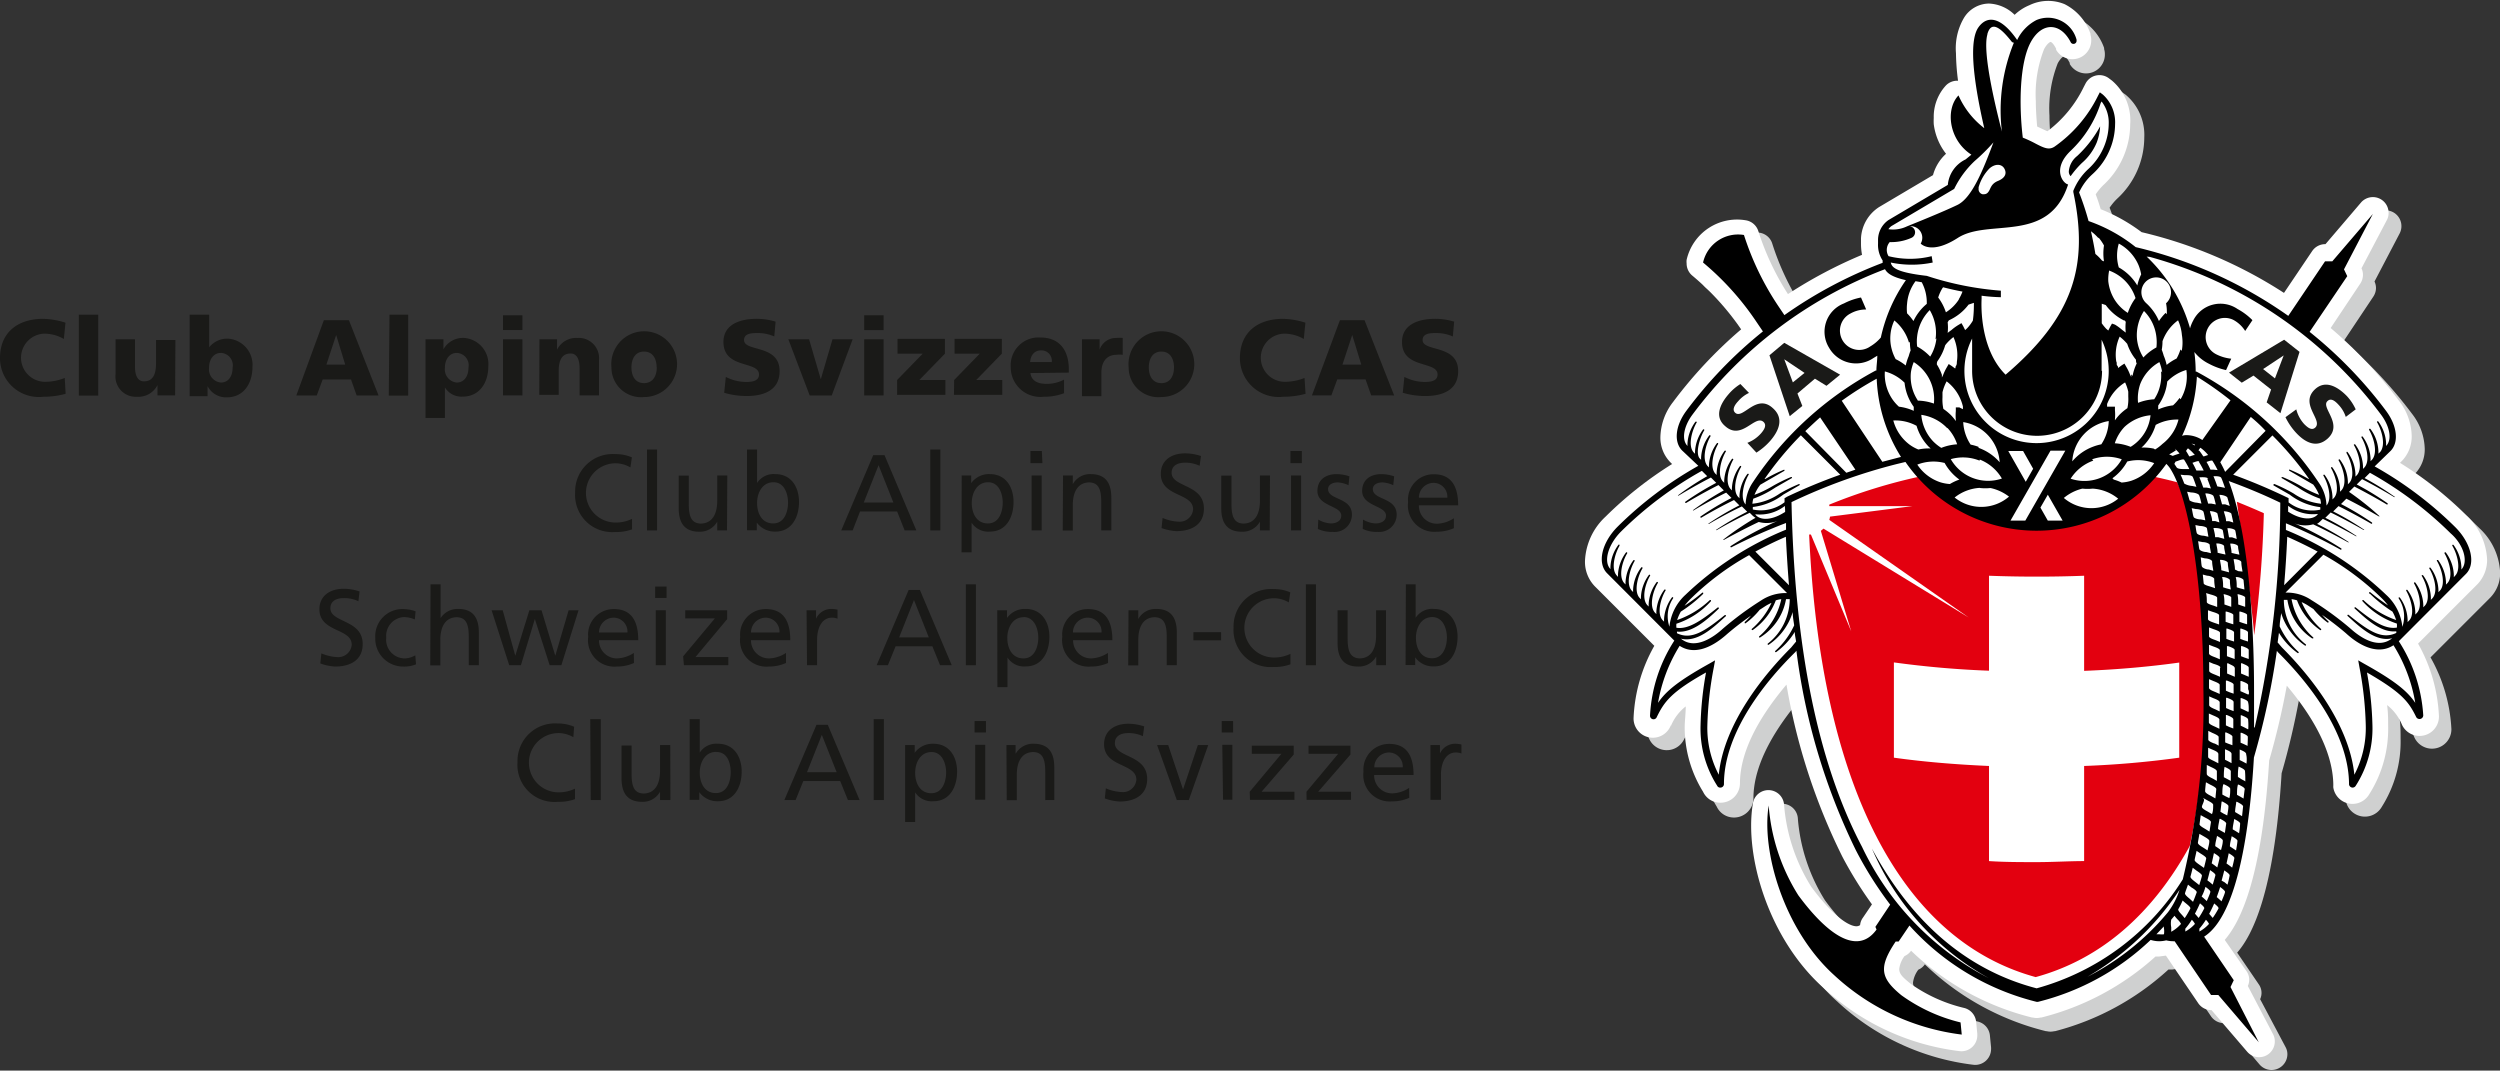 <svg id="Ebene_1" data-name="Ebene 1" xmlns="http://www.w3.org/2000/svg" viewBox="0 0 168.74 72.26"><rect x="0" y="0" width="168.74" height="72.26" fill="#333333" stroke="none"/><defs><style>.cls-1{fill:#1a1a18;}.cls-2{fill:#cfd0d0;}.cls-3{fill:#fff;}.cls-4{fill:#e3000f;}</style></defs><title>sac_logo_cmyk_i_pos</title><path class="cls-1" d="M398.88,46.14a5.66,5.66,0,0,1-1.51.2,2.62,2.62,0,0,1-2.92-2.61c0-1.77,1.24-2.65,2.91-2.65a5.3,5.3,0,0,1,1.51.26l-.11,1.1a2.65,2.65,0,0,0-1.32-.36,1.62,1.62,0,1,0,.11,3.25,3.55,3.55,0,0,0,1.27-.26Z" transform="translate(-394.45 -19.56)"/><path class="cls-1" d="M399.77,40.8h1.31v5.46h-1.31Z" transform="translate(-394.45 -19.56)"/><path class="cls-1" d="M406.27,46.25h-1.19v-.7h0a1.44,1.44,0,0,1-1.38.79,1.37,1.37,0,0,1-1.45-1.52V42.46h1.31V44.3c0,.71.25,1,.6,1,.54,0,.82-.37.82-1.19v-1.6h1.31Z" transform="translate(-394.45 -19.56)"/><path class="cls-1" d="M407.25,40.8h1.32V43h0a1.55,1.55,0,0,1,1.3-.58,1.77,1.77,0,0,1,1.62,1.91c0,1.12-.6,2.05-1.73,2.05a1.4,1.4,0,0,1-1.3-.76h0v.68h-1.21Zm2.11,2.58c-.48,0-.8.42-.8,1a.89.89,0,0,0,.8,1c.5,0,.79-.42.79-1A.84.84,0,0,0,409.36,43.38Z" transform="translate(-394.45 -19.56)"/><path class="cls-1" d="M416.31,41.17H418l2,5.08h-1.48l-.38-1.08h-1.91l-.4,1.08h-1.38Zm.83,1h0l-.66,2h1.27Z" transform="translate(-394.45 -19.56)"/><path class="cls-1" d="M420.74,40.8H422v5.46h-1.31Z" transform="translate(-394.45 -19.56)"/><path class="cls-1" d="M423.17,42.46h1.21v.68h0a1.5,1.5,0,0,1,1.41-.77,1.77,1.77,0,0,1,1.62,1.91c0,1.12-.6,2.05-1.73,2.05a1.31,1.31,0,0,1-1.2-.62h0v2.06h-1.31Zm2.11.92c-.48,0-.8.42-.8,1a.89.89,0,0,0,.8,1c.49,0,.79-.42.79-1A.84.84,0,0,0,425.28,43.38Z" transform="translate(-394.45 -19.56)"/><path class="cls-1" d="M429.71,41.84H428.4v-1h1.31Zm-1.31.62h1.31v3.79H428.4Z" transform="translate(-394.45 -19.56)"/><path class="cls-1" d="M430.86,42.46h1.19v.7h0a1.44,1.44,0,0,1,1.38-.79,1.37,1.37,0,0,1,1.45,1.51v2.37h-1.31V44.42c0-.71-.25-1-.6-1-.54,0-.81.37-.81,1.19v1.6h-1.31Z" transform="translate(-394.45 -19.56)"/><path class="cls-1" d="M435.72,44.36a2.22,2.22,0,1,1,2.2,2A2,2,0,0,1,435.72,44.36Zm3.05,0c0-.57-.25-1.07-.85-1.07s-.85.5-.85,1.07.25,1.06.85,1.06S438.78,44.92,438.78,44.36Z" transform="translate(-394.45 -19.56)"/><path class="cls-1" d="M443.44,45a3,3,0,0,0,1.4.34c.43,0,.84-.09.84-.5,0-.95-2.4-.35-2.4-2.2,0-1.22,1.19-1.56,2.21-1.56a4.32,4.32,0,0,1,1.31.19l-.09,1a2.72,2.72,0,0,0-1.13-.23c-.34,0-.91,0-.91.47,0,.82,2.4.27,2.4,2.1,0,1.32-1.11,1.68-2.23,1.68a5.33,5.33,0,0,1-1.51-.22Z" transform="translate(-394.45 -19.56)"/><path class="cls-1" d="M447.66,42.46h1.4l.79,2.7h0l.79-2.7H452l-1.41,3.79h-1.49Z" transform="translate(-394.45 -19.56)"/><path class="cls-1" d="M454.09,41.84h-1.31v-1h1.31Zm-1.31.62h1.31v3.79h-1.31Z" transform="translate(-394.45 -19.56)"/><path class="cls-1" d="M455,45.21l1.73-1.78h-1.7v-1h3.2v1l-1.73,1.78h1.76v1H455Z" transform="translate(-394.45 -19.56)"/><path class="cls-1" d="M458.85,45.21l1.73-1.78h-1.7v-1h3.19v1l-1.73,1.78h1.76v1h-3.26Z" transform="translate(-394.45 -19.56)"/><path class="cls-1" d="M464,44.74c.07.52.47.73,1.11.73a2.46,2.46,0,0,0,1.16-.29v.92a3.77,3.77,0,0,1-1.39.24,2,2,0,0,1-2.21-2,1.88,1.88,0,0,1,2-2c1.4,0,1.92,1,1.92,2.13v.24Zm1.44-.74a.7.7,0,0,0-.73-.79c-.47,0-.7.36-.73.79Z" transform="translate(-394.45 -19.56)"/><path class="cls-1" d="M470.23,43.51a1.5,1.5,0,0,0-.44,0c-.61,0-1,.44-1,1.19v1.6h-1.31V42.46h1.19v.7h0a1.17,1.17,0,0,1,1.12-.79,2.89,2.89,0,0,1,.44,0Z" transform="translate(-394.45 -19.56)"/><path class="cls-1" d="M470.63,44.36a2.22,2.22,0,1,1,2.2,2A2,2,0,0,1,470.63,44.36Zm3.06,0c0-.57-.25-1.07-.85-1.07s-.85.5-.85,1.07.25,1.06.85,1.06S473.69,44.92,473.69,44.36Z" transform="translate(-394.45 -19.56)"/><path class="cls-1" d="M482.57,46.14a5.63,5.63,0,0,1-1.51.2,2.62,2.62,0,0,1-2.92-2.61c0-1.77,1.24-2.65,2.91-2.65a5.31,5.31,0,0,1,1.51.26l-.11,1.1a2.66,2.66,0,0,0-1.33-.36,1.62,1.62,0,1,0,.11,3.25,3.56,3.56,0,0,0,1.27-.26Z" transform="translate(-394.45 -19.56)"/><path class="cls-1" d="M484.89,41.17h1.66l2,5.08H487l-.38-1.08h-1.91l-.4,1.08H483Zm.83,1h0l-.66,2h1.27Z" transform="translate(-394.45 -19.56)"/><path class="cls-1" d="M489.24,45a3,3,0,0,0,1.4.34c.43,0,.84-.09.84-.5,0-.95-2.4-.35-2.4-2.2,0-1.22,1.19-1.56,2.21-1.56a4.35,4.35,0,0,1,1.31.19l-.09,1a2.73,2.73,0,0,0-1.13-.23c-.34,0-.91,0-.91.47,0,.82,2.4.27,2.4,2.1,0,1.32-1.11,1.68-2.23,1.68a5.32,5.32,0,0,1-1.51-.22Z" transform="translate(-394.45 -19.56)"/><path class="cls-1" d="M437,51.11a2,2,0,0,0-1-.28,2,2,0,0,0,0,4,2.5,2.5,0,0,0,1.11-.25l0,.71a3.17,3.17,0,0,1-1.16.18,2.5,2.5,0,0,1-2.68-2.65,2.53,2.53,0,0,1,2.69-2.61,2.78,2.78,0,0,1,1.14.22Z" transform="translate(-394.45 -19.56)"/><path class="cls-1" d="M438.12,49.9h.68v5.46h-.68Z" transform="translate(-394.45 -19.56)"/><path class="cls-1" d="M443.52,55.36h-.66v-.59h0a1.34,1.34,0,0,1-1.21.68c-1,0-1.39-.6-1.39-1.59v-2.2h.68v1.92c0,.87.19,1.29.79,1.32.78,0,1.13-.63,1.13-1.53V51.65h.68Z" transform="translate(-394.45 -19.56)"/><path class="cls-1" d="M444.87,49.9h.68v2.26h0a1.33,1.33,0,0,1,1.23-.6c1.08,0,1.6.88,1.6,1.88s-.47,2-1.59,2a1.49,1.49,0,0,1-1.26-.61h0v.52h-.66Zm1.78,2.21c-.74,0-1.1.71-1.1,1.4s.32,1.38,1.09,1.38,1-.82,1-1.4S447.4,52.11,446.66,52.11Z" transform="translate(-394.45 -19.56)"/><path class="cls-1" d="M453.39,50.28h.76l2.15,5.08h-.79L455,54.08H452.5L452,55.36h-.77Zm.36.68-1,2.52h2Z" transform="translate(-394.45 -19.56)"/><path class="cls-1" d="M457.24,49.9h.68v5.46h-.68Z" transform="translate(-394.45 -19.56)"/><path class="cls-1" d="M459.36,51.65H460v.52h0a1.48,1.48,0,0,1,1.26-.61c1.08,0,1.6.88,1.6,1.88s-.47,2-1.59,2a1.33,1.33,0,0,1-1.24-.6h0v2h-.68Zm1.78.46c-.74,0-1.1.71-1.1,1.4s.32,1.38,1.09,1.38,1-.82,1-1.4S461.89,52.11,461.14,52.11Z" transform="translate(-394.45 -19.56)"/><path class="cls-1" d="M464.81,50.82H464V50h.77Zm-.73.83h.68v3.71h-.68Z" transform="translate(-394.45 -19.56)"/><path class="cls-1" d="M466.2,51.65h.66v.59h0a1.33,1.33,0,0,1,1.21-.68c1,0,1.39.6,1.39,1.59v2.21h-.68V53.44c0-.87-.19-1.29-.79-1.32-.78,0-1.13.63-1.13,1.53v1.72h-.68Z" transform="translate(-394.45 -19.56)"/><path class="cls-1" d="M475.42,51a2.24,2.24,0,0,0-1-.21c-.41,0-.89.15-.89.68,0,1,2.18.75,2.18,2.42,0,1.08-.84,1.52-1.86,1.52a3.43,3.43,0,0,1-1-.21l.07-.68a3.08,3.08,0,0,0,1.06.25.91.91,0,0,0,1-.83c0-1.14-2.18-.82-2.18-2.4,0-.9.71-1.38,1.63-1.38a3.41,3.41,0,0,1,1.08.18Z" transform="translate(-394.45 -19.56)"/><path class="cls-1" d="M480.15,55.36h-.66v-.59h0a1.34,1.34,0,0,1-1.22.68c-1,0-1.39-.6-1.39-1.59v-2.2h.69v1.92c0,.87.19,1.29.79,1.32.78,0,1.13-.63,1.13-1.53V51.65h.68Z" transform="translate(-394.45 -19.56)"/><path class="cls-1" d="M482.32,50.82h-.77V50h.77Zm-.73.83h.68v3.71h-.68Z" transform="translate(-394.45 -19.56)"/><path class="cls-1" d="M483.43,54.63a1.84,1.84,0,0,0,.85.26c.31,0,.7-.13.7-.53,0-.68-1.61-.62-1.61-1.66,0-.77.57-1.14,1.31-1.14a2.83,2.83,0,0,1,.85.15l-.06.6a2,2,0,0,0-.72-.19c-.35,0-.66.15-.66.45,0,.76,1.61.54,1.61,1.73a1.17,1.17,0,0,1-1.3,1.16,2.14,2.14,0,0,1-1-.2Z" transform="translate(-394.45 -19.56)"/><path class="cls-1" d="M486.45,54.63a1.83,1.83,0,0,0,.85.26c.31,0,.7-.13.7-.53,0-.68-1.61-.62-1.61-1.66,0-.77.57-1.14,1.31-1.14a2.85,2.85,0,0,1,.85.15l-.06.6a2,2,0,0,0-.72-.19c-.35,0-.66.15-.66.45,0,.76,1.61.54,1.61,1.73a1.17,1.17,0,0,1-1.29,1.16,2.14,2.14,0,0,1-1-.2Z" transform="translate(-394.45 -19.56)"/><path class="cls-1" d="M492.58,55.21a2.83,2.83,0,0,1-1.17.24,1.78,1.78,0,0,1-1.92-2,1.72,1.72,0,0,1,1.74-1.88c1.24,0,1.64.9,1.64,2.1h-2.65a1.21,1.21,0,0,0,1.22,1.24,2.21,2.21,0,0,0,1.14-.37Zm-.44-2.06a.94.94,0,0,0-.92-1,1,1,0,0,0-1,1Z" transform="translate(-394.45 -19.56)"/><path class="cls-1" d="M418.64,60.14a2.24,2.24,0,0,0-1-.21c-.41,0-.89.15-.89.68,0,1,2.18.75,2.18,2.42,0,1.09-.84,1.52-1.86,1.52a3.43,3.43,0,0,1-1-.21l.07-.68a3.07,3.07,0,0,0,1.05.25.91.91,0,0,0,1-.83c0-1.14-2.18-.82-2.18-2.4,0-.9.71-1.38,1.63-1.38a3.39,3.39,0,0,1,1.08.18Z" transform="translate(-394.45 -19.56)"/><path class="cls-1" d="M422.45,61.37a2,2,0,0,0-.74-.16,1.27,1.27,0,0,0-1.19,1.39A1.26,1.26,0,0,0,421.75,64a1.43,1.43,0,0,0,.73-.21l.05.61a2.11,2.11,0,0,1-.86.15,1.88,1.88,0,0,1-1.89-1.94,1.83,1.83,0,0,1,1.89-1.94,2.59,2.59,0,0,1,.83.15Z" transform="translate(-394.45 -19.56)"/><path class="cls-1" d="M423.51,59h.68v2.28h0a1.36,1.36,0,0,1,1.19-.62c1,0,1.39.6,1.39,1.59v2.21h-.68V62.54c0-.87-.19-1.29-.79-1.32-.78,0-1.13.63-1.13,1.53v1.72h-.68Z" transform="translate(-394.45 -19.56)"/><path class="cls-1" d="M432.34,64.46h-.79l-1-3.12h0l-.94,3.12h-.79l-1.19-3.71h.75l.85,3.07h0l.95-3.07H431l.93,3.07h0l.9-3.07h.67Z" transform="translate(-394.45 -19.56)"/><path class="cls-1" d="M437.24,64.31a2.83,2.83,0,0,1-1.17.24,1.78,1.78,0,0,1-1.92-2,1.72,1.72,0,0,1,1.74-1.88c1.24,0,1.64.9,1.64,2.1h-2.65A1.21,1.21,0,0,0,436.09,64a2.2,2.2,0,0,0,1.14-.37Zm-.44-2.06a.94.94,0,0,0-.92-1,1,1,0,0,0-1,1Z" transform="translate(-394.45 -19.56)"/><path class="cls-1" d="M439.44,59.92h-.77v-.77h.77Zm-.73.83h.68v3.71h-.68Z" transform="translate(-394.45 -19.56)"/><path class="cls-1" d="M440.56,63.86l2.14-2.56h-2v-.55h2.83v.6l-2.14,2.56h2.22v.55h-3Z" transform="translate(-394.45 -19.56)"/><path class="cls-1" d="M447.5,64.31a2.81,2.81,0,0,1-1.17.24,1.78,1.78,0,0,1-1.92-2,1.72,1.72,0,0,1,1.74-1.88c1.24,0,1.64.9,1.64,2.1h-2.65A1.21,1.21,0,0,0,446.36,64a2.19,2.19,0,0,0,1.14-.37Zm-.44-2.06a.94.94,0,0,0-.92-1,1,1,0,0,0-1,1Z" transform="translate(-394.45 -19.56)"/><path class="cls-1" d="M448.89,60.75h.64v.57h0a1.13,1.13,0,0,1,1-.66,2,2,0,0,1,.45.05v.61a1,1,0,0,0-.38-.07c-.61,0-1,.58-1,1.52v1.69h-.68Z" transform="translate(-394.45 -19.56)"/><path class="cls-1" d="M455.78,59.38h.76l2.15,5.08h-.79l-.52-1.28H454.9l-.52,1.28h-.76Zm.36.68-1,2.52h2Z" transform="translate(-394.45 -19.56)"/><path class="cls-1" d="M459.64,59h.68v5.46h-.68Z" transform="translate(-394.45 -19.56)"/><path class="cls-1" d="M461.76,60.75h.66v.52h0a1.48,1.48,0,0,1,1.26-.61c1.08,0,1.6.88,1.6,1.88s-.47,2-1.59,2a1.33,1.33,0,0,1-1.24-.6h0v2h-.68Zm1.78.47c-.74,0-1.1.71-1.1,1.4s.32,1.38,1.09,1.38,1-.82,1-1.4S464.28,61.21,463.54,61.21Z" transform="translate(-394.45 -19.56)"/><path class="cls-1" d="M469.24,64.31a2.83,2.83,0,0,1-1.17.24,1.78,1.78,0,0,1-1.92-2,1.72,1.72,0,0,1,1.74-1.88c1.24,0,1.64.9,1.64,2.1h-2.65A1.21,1.21,0,0,0,468.09,64a2.2,2.2,0,0,0,1.14-.37Zm-.44-2.06a.94.94,0,0,0-.93-1,1,1,0,0,0-1,1Z" transform="translate(-394.45 -19.56)"/><path class="cls-1" d="M470.62,60.75h.66v.59h0a1.33,1.33,0,0,1,1.21-.68c1,0,1.39.6,1.39,1.59v2.21h-.68V62.54c0-.87-.19-1.29-.79-1.32-.78,0-1.13.63-1.13,1.53v1.72h-.68Z" transform="translate(-394.45 -19.56)"/><path class="cls-1" d="M475,62.23h1.87v.55H475Z" transform="translate(-394.45 -19.56)"/><path class="cls-1" d="M481.44,60.22a2,2,0,0,0-1-.28,2,2,0,0,0,0,4,2.5,2.5,0,0,0,1.11-.25l0,.71a3.16,3.16,0,0,1-1.16.18,2.5,2.5,0,0,1-2.68-2.65,2.53,2.53,0,0,1,2.69-2.61,2.8,2.8,0,0,1,1.14.22Z" transform="translate(-394.45 -19.56)"/><path class="cls-1" d="M482.59,59h.68v5.46h-.68Z" transform="translate(-394.45 -19.56)"/><path class="cls-1" d="M488,64.46h-.66v-.59h0a1.34,1.34,0,0,1-1.22.68c-1,0-1.39-.6-1.39-1.6v-2.2h.68v1.92c0,.87.19,1.29.79,1.33.78,0,1.13-.63,1.13-1.53V60.75H488Z" transform="translate(-394.45 -19.56)"/><path class="cls-1" d="M489.34,59H490v2.26h0a1.33,1.33,0,0,1,1.23-.6c1.08,0,1.6.88,1.6,1.88s-.47,2-1.59,2a1.49,1.49,0,0,1-1.27-.61h0v.52h-.65Zm1.78,2.21c-.74,0-1.1.71-1.1,1.4s.32,1.38,1.09,1.38,1-.82,1-1.4S491.86,61.21,491.12,61.21Z" transform="translate(-394.45 -19.56)"/><path class="cls-1" d="M433.15,69.32a2,2,0,0,0-1-.28,2,2,0,0,0,0,4,2.51,2.51,0,0,0,1.11-.25l0,.71a3.2,3.2,0,0,1-1.16.18A2.5,2.5,0,0,1,429.38,71a2.53,2.53,0,0,1,2.68-2.61,2.83,2.83,0,0,1,1.14.22Z" transform="translate(-394.45 -19.56)"/><path class="cls-1" d="M434.29,68.1H435v5.46h-.68Z" transform="translate(-394.45 -19.56)"/><path class="cls-1" d="M439.7,73.56H439V73h0a1.33,1.33,0,0,1-1.21.68c-1,0-1.39-.6-1.39-1.6v-2.2h.68v1.92c0,.87.19,1.29.79,1.32.78,0,1.13-.63,1.13-1.53V69.85h.69Z" transform="translate(-394.45 -19.56)"/><path class="cls-1" d="M441,68.1h.68v2.26h0a1.32,1.32,0,0,1,1.23-.6c1.08,0,1.6.88,1.6,1.88s-.47,2-1.59,2a1.5,1.5,0,0,1-1.27-.61h0v.52H441Zm1.78,2.21c-.74,0-1.1.71-1.1,1.4s.32,1.38,1.09,1.38,1-.82,1-1.4S443.57,70.32,442.83,70.32Z" transform="translate(-394.45 -19.56)"/><path class="cls-1" d="M449.56,68.48h.76l2.15,5.08h-.79l-.52-1.28h-2.49l-.52,1.28h-.76Zm.36.68-1,2.52h2Z" transform="translate(-394.45 -19.56)"/><path class="cls-1" d="M453.42,68.1h.69v5.46h-.69Z" transform="translate(-394.45 -19.56)"/><path class="cls-1" d="M455.54,69.85h.65v.52h0a1.49,1.49,0,0,1,1.26-.61c1.08,0,1.6.88,1.6,1.88s-.47,2-1.59,2a1.33,1.33,0,0,1-1.24-.6h0v2h-.68Zm1.78.47c-.74,0-1.1.71-1.1,1.4s.32,1.38,1.09,1.38,1-.82,1-1.4S458.06,70.32,457.32,70.32Z" transform="translate(-394.45 -19.56)"/><path class="cls-1" d="M461,69h-.77v-.77H461Zm-.73.83h.68v3.71h-.68Z" transform="translate(-394.45 -19.56)"/><path class="cls-1" d="M462.38,69.85H463v.59h0a1.34,1.34,0,0,1,1.22-.68c1,0,1.39.6,1.39,1.59v2.21H465V71.64c0-.87-.19-1.29-.79-1.32-.78,0-1.13.63-1.13,1.53v1.72h-.68Z" transform="translate(-394.45 -19.56)"/><path class="cls-1" d="M471.59,69.25a2.24,2.24,0,0,0-1-.21c-.41,0-.89.15-.89.68,0,1,2.18.75,2.18,2.42,0,1.08-.84,1.52-1.86,1.52a3.44,3.44,0,0,1-1-.21l.07-.68a3.08,3.08,0,0,0,1.06.25.91.91,0,0,0,1-.83c0-1.14-2.18-.82-2.18-2.4,0-.9.71-1.38,1.63-1.38a3.43,3.43,0,0,1,1.08.18Z" transform="translate(-394.45 -19.56)"/><path class="cls-1" d="M474.69,73.56h-.81l-1.33-3.71h.75l1,3h0l1-3H476Z" transform="translate(-394.45 -19.56)"/><path class="cls-1" d="M477.68,69h-.77v-.77h.77Zm-.73.83h.68v3.71H477Z" transform="translate(-394.45 -19.56)"/><path class="cls-1" d="M478.8,73l2.14-2.56h-2v-.55h2.83v.6L479.6,73h2.22v.55h-3Z" transform="translate(-394.45 -19.56)"/><path class="cls-1" d="M482.63,73l2.14-2.56h-2v-.55h2.83v.6L483.42,73h2.22v.55h-3Z" transform="translate(-394.45 -19.56)"/><path class="cls-1" d="M489.57,73.41a2.82,2.82,0,0,1-1.17.24,1.78,1.78,0,0,1-1.92-2,1.73,1.73,0,0,1,1.74-1.88c1.24,0,1.64.9,1.64,2.1H487.2a1.21,1.21,0,0,0,1.22,1.24,2.19,2.19,0,0,0,1.14-.37Zm-.44-2.06a.94.94,0,0,0-.92-1,1,1,0,0,0-1,1Z" transform="translate(-394.45 -19.56)"/><path class="cls-1" d="M491,69.85h.64v.57h0a1.13,1.13,0,0,1,1-.66,2,2,0,0,1,.45.05v.61a1,1,0,0,0-.38-.07c-.61,0-1,.58-1,1.51v1.69H491Z" transform="translate(-394.45 -19.56)"/><path class="cls-2" d="M563.2,58.22a4.34,4.34,0,0,0-1.39-3,25.56,25.56,0,0,0-4.49-3.55l.12-.12a2.37,2.37,0,0,0,.67-1.71,4,4,0,0,0-.85-2.34,30.21,30.21,0,0,0-4.62-4.92l2-3a1.06,1.06,0,0,0,.18-.59,1.07,1.07,0,0,0-.1-.43l1.7-3.25a1.07,1.07,0,0,0-.35-1.37,1.07,1.07,0,0,0-1.41.19L552.29,37a1.06,1.06,0,0,0-.9.47l-1.9,2.82a30.51,30.51,0,0,0-9.55-4.16,11.8,11.8,0,0,0-2.76-1.55c-.11-.36-.22-.7-.34-1a3.77,3.77,0,0,1,.51-.61,5.63,5.63,0,0,0,1.83-4.12,3.54,3.54,0,0,0-1.25-2.89l-.21-.15a1.06,1.06,0,0,0-1.58.34l-.12.23a8.19,8.19,0,0,1-2.46,3l-.37-.17-.32-.15c-.05-.58-.09-1.16-.09-1.71a8.37,8.37,0,0,1,.56-3.52c.21-.38.4-.47.43-.48s.2.1.38.46l0,.07a1.27,1.27,0,0,0,2.37-.65,1.17,1.17,0,0,0-.05-.36l0-.07a3.53,3.53,0,0,0-1.75-2,2.9,2.9,0,0,0-2.38.07,3.22,3.22,0,0,0-1,.65,2.61,2.61,0,0,0-1.73-.76,2,2,0,0,0-1.7,1,4,4,0,0,0-.52,2.35,15.74,15.74,0,0,0,.14,1.86,1.06,1.06,0,0,0-.82.32,3.12,3.12,0,0,0-.82,2.19,3.62,3.62,0,0,0,0,.42,4.09,4.09,0,0,0,.82,2,3,3,0,0,0-.88,1.45l-3.63,2.15A2.66,2.66,0,0,0,521,36.48l0,.4a4,4,0,0,0,.07.72,30.68,30.68,0,0,0-5,2.65,17.75,17.75,0,0,1-2-4.25,1.06,1.06,0,0,0-.84-.73,3.49,3.49,0,0,0-4,2.67,1,1,0,0,0,0,.24,1.06,1.06,0,0,0,.38.82,17.82,17.82,0,0,1,3.3,3.63,30.24,30.24,0,0,0-4.6,4.91,4,4,0,0,0-.85,2.35,2.37,2.37,0,0,0,.67,1.71l.12.12a25.55,25.55,0,0,0-4.49,3.55,4.33,4.33,0,0,0-1.39,3,2.37,2.37,0,0,0,.68,1.72l4,4a10.8,10.8,0,0,0-1.4,4.85h0a1.3,1.3,0,0,0,2.52.5l0,.06a3.25,3.25,0,0,1,1-1.32c0,.51-.07,1-.07,1.4a8.24,8.24,0,0,0,1.22,4.52,1.28,1.28,0,0,0,1.17.74,1.31,1.31,0,0,0,1.31-1.3c0-2.43,1.64-4.89,3.14-6.67a41.69,41.69,0,0,0,3.76,11.61,27,27,0,0,0,2,3.22l-.61.9a1,1,0,0,0-.16.42.44.44,0,0,1-.24.08c-.53,0-1.61-.7-3.06-2.67a12.2,12.2,0,0,1-1.83-5.5,1.06,1.06,0,0,0-2.11-.1c-.58,3.5,1.05,9.11,4.77,12.43a16.36,16.36,0,0,0,9.2,4.27,1.07,1.07,0,0,0,1.18-1.06.8.8,0,0,0,0-.11l-.08-.82a1.07,1.07,0,0,0-.82-.93,10.35,10.35,0,0,1-3.6-1.63c-.51-.42-.77-.64-.77-1a1.84,1.84,0,0,1,.36-.87,1,1,0,0,0,.44-.36,18,18,0,0,0,8.17,4.51h.05a1.07,1.07,0,0,0,.52,0h.05A18,18,0,0,0,540.81,85c.08,0,.17,0,.25,0l.45-.06,2.17,3.21a1.07,1.07,0,0,0,.9.47l2.39,2.8a1.07,1.07,0,0,0,1.87-.69,1,1,0,0,0-.12-.49L547,87a1,1,0,0,0-.09-1l-1.46-2.14c1-1.15,2.51-4,3-12.11a51.41,51.41,0,0,0,1.19-5.05c1.51,1.79,3.12,4.26,3.14,6.71a1.22,1.22,0,0,0,0,.17,1.31,1.31,0,0,0,2.43.44,8.22,8.22,0,0,0,1.27-4.61c0-.42,0-.89-.07-1.4a3.23,3.23,0,0,1,1,1.32,1.31,1.31,0,0,0,2.5-.56,10.92,10.92,0,0,0-1.41-4.84l4-4A2.37,2.37,0,0,0,563.2,58.22Z" transform="translate(-394.45 -19.56)"/><path class="cls-3" d="M562.32,57.35a4.33,4.33,0,0,0-1.39-3,25.58,25.58,0,0,0-4.49-3.55l.12-.12a2.37,2.37,0,0,0,.67-1.71,4,4,0,0,0-.85-2.35,30.29,30.29,0,0,0-4.62-4.92l2-3a1.07,1.07,0,0,0,.18-.6,1,1,0,0,0-.1-.43l1.71-3.25a1,1,0,0,0,.12-.49,1.06,1.06,0,0,0-1.87-.69l-2.39,2.8a1.06,1.06,0,0,0-.9.47l-1.9,2.82A30.52,30.52,0,0,0,539,35.23a11.8,11.8,0,0,0-2.76-1.55c-.11-.36-.22-.7-.34-1a3.93,3.93,0,0,1,.5-.61,5.63,5.63,0,0,0,1.83-4.12A3.54,3.54,0,0,0,537,25l-.2-.15a1.06,1.06,0,0,0-1.58.34l-.12.23a8.2,8.2,0,0,1-2.46,3l-.37-.17-.32-.15c-.05-.58-.09-1.16-.09-1.71a8.37,8.37,0,0,1,.56-3.52c.21-.38.39-.47.43-.48s.2.1.38.46l0,.07a1.27,1.27,0,0,0,2.37-.65,1.16,1.16,0,0,0-.05-.36l0-.07a3.53,3.53,0,0,0-1.75-2,2.9,2.9,0,0,0-2.37.07,3.19,3.19,0,0,0-1,.65,2.62,2.62,0,0,0-1.73-.76,2,2,0,0,0-1.71,1,4.06,4.06,0,0,0-.52,2.35,15.59,15.59,0,0,0,.14,1.86,1.06,1.06,0,0,0-.82.32,3.12,3.12,0,0,0-.82,2.19,4.14,4.14,0,0,0,0,.42,4.08,4.08,0,0,0,.83,2,3,3,0,0,0-.88,1.44l-3.63,2.15a2.66,2.66,0,0,0-1.23,2.11l0,.4a3.94,3.94,0,0,0,.07.72,31,31,0,0,0-5,2.65,17.93,17.93,0,0,1-2-4.25,1.06,1.06,0,0,0-.84-.73,3.49,3.49,0,0,0-4,2.67,1.08,1.08,0,0,0,0,.24,1.06,1.06,0,0,0,.38.82,17.89,17.89,0,0,1,3.3,3.63,30.32,30.32,0,0,0-4.6,4.91,4,4,0,0,0-.85,2.35,2.37,2.37,0,0,0,.67,1.71l.12.12a25.63,25.63,0,0,0-4.49,3.55,4.33,4.33,0,0,0-1.39,3,2.37,2.37,0,0,0,.68,1.72l4,4a10.83,10.83,0,0,0-1.4,4.85h0a1.3,1.3,0,0,0,2.52.5l0,.06a3.26,3.26,0,0,1,1-1.32c0,.51-.07,1-.07,1.4A8.25,8.25,0,0,0,509.4,73a1.28,1.28,0,0,0,1.18.74,1.31,1.31,0,0,0,1.31-1.3c0-2.43,1.64-4.89,3.14-6.67a41.67,41.67,0,0,0,3.77,11.61,26.53,26.53,0,0,0,2,3.22l-.61.9A1,1,0,0,0,520,82a.44.44,0,0,1-.24.08c-.53,0-1.61-.7-3.06-2.67a12.23,12.23,0,0,1-1.83-5.5,1.06,1.06,0,0,0-2.11-.1c-.58,3.5,1.05,9.11,4.77,12.43a16.37,16.37,0,0,0,9.2,4.27,1.07,1.07,0,0,0,1.18-1.06s0-.07,0-.11l-.08-.82a1.07,1.07,0,0,0-.82-.93,10.36,10.36,0,0,1-3.6-1.63c-.51-.42-.77-.64-.77-1a1.82,1.82,0,0,1,.36-.87,1.05,1.05,0,0,0,.44-.36,18,18,0,0,0,8.17,4.51h.05a1.1,1.1,0,0,0,.52,0h.05a18,18,0,0,0,7.71-4.12c.08,0,.17,0,.25,0l.45-.06,2.18,3.21a1.07,1.07,0,0,0,.9.47l2.4,2.8a1.06,1.06,0,0,0,1.87-.69,1,1,0,0,0-.12-.49l-1.7-3.25a1,1,0,0,0-.09-1L544.61,83c1-1.15,2.51-4,3-12.11a51.18,51.18,0,0,0,1.19-5.05c1.51,1.79,3.12,4.26,3.14,6.71a1.11,1.11,0,0,0,0,.17,1.31,1.31,0,0,0,2.43.44,8.22,8.22,0,0,0,1.27-4.61c0-.42,0-.89-.07-1.4a3.22,3.22,0,0,1,1,1.32,1.31,1.31,0,0,0,2.5-.56A11,11,0,0,0,557.66,63l4-4A2.37,2.37,0,0,0,562.32,57.35Z" transform="translate(-394.45 -19.56)"/><path class="cls-4" d="M547.25,54.2q-.91-.41-1.82-.77c.38,2.72.94,6.2,1.17,9A77.89,77.89,0,0,0,547.25,54.2Z" transform="translate(-394.45 -19.56)"/><path class="cls-4" d="M541.4,52.11c-.56-.15-1.12-.28-1.68-.4a10.55,10.55,0,0,1-15.62,0,36.89,36.89,0,0,0-6.18,1.91l0,.1h5.63l-5.58.71a1.6,1.6,0,0,1-.05.22l9.41,6.59-9.8-6-.18.15,2.05,6.78-2.72-6.53h-.12c.76,16.82,6.15,27.37,15.29,29.87,4.35-1.19,7.85-4.2,10.4-8.85a44.6,44.6,0,0,0,1-10.63C543.3,59.58,542.57,54.38,541.4,52.11Zm.14,18.59a64.15,64.15,0,0,1-6.42.56v6.42c-1,0-2.11.07-3.2.07s-2.17,0-3.22-.07V71.26c-2.32-.1-4.49-.29-6.42-.56V64.27a64.43,64.43,0,0,0,6.42.56V58.42q1.57.06,3.22.06t3.2-.06v6.42c2.32-.09,4.49-.29,6.42-.56Z" transform="translate(-394.45 -19.56)"/><path class="cls-1" d="M550.72,45.82c-1.1,1,.54,2.09,0,2.6-.24.22-.51,0-.74-.23a2.32,2.32,0,0,1-.54-1l-.73.53a4.34,4.34,0,0,0,.67,1c.6.67,1.4,1.14,2.18.44,1.09-1-.52-2.11,0-2.54.26-.24.58.09.76.29a2.14,2.14,0,0,1,.46.79l.67-.51a3.42,3.42,0,0,0-.58-.88C552.28,45.7,551.44,45.17,550.72,45.82Z" transform="translate(-394.45 -19.56)"/><path d="M560.17,55.14a25.4,25.4,0,0,0-5.44-4.1L555.8,50c.57-.57.46-1.67-.28-2.68a29.26,29.26,0,0,0-5.18-5.36l2.54-3.76-.22-.46L554.61,34l-2.74,3.2-.49,0-2.48,3.68a29.64,29.64,0,0,0-10.3-4.64,10.71,10.71,0,0,0-3.18-1.76,19.28,19.28,0,0,0-.64-1.93,3.77,3.77,0,0,1,.91-1.24,4.62,4.62,0,0,0,1.2-1.74,4.54,4.54,0,0,0,.32-1.63,2.51,2.51,0,0,0-.83-2l-.2-.15-.12.23a9.07,9.07,0,0,1-2.94,3.44c-.37.24-.69.1-1.3-.22a8.15,8.15,0,0,0-.84-.39c-.27-2.25-.21-5.08.54-6.45s2-1.33,2.69,0h0a.21.21,0,0,0,.4-.11.18.18,0,0,0,0,0h0v-.05a2,2,0,0,0-2.7-1.33,2.94,2.94,0,0,0-1.31,1.35c-1.06-1.54-2-1.71-2.61-.86s-.43,3.24.39,6.81A5.66,5.66,0,0,1,526.64,26c-.89.93-.67,3,.87,4l-.39.32a2.12,2.12,0,0,0-1.2,1.72l-4,2.37a1.64,1.64,0,0,0-.71,1.31c0,.09,0,.19,0,.29a1.9,1.9,0,0,0,.31,1.13l0,.16v0a29.68,29.68,0,0,0-6.63,3.53l-.39-.58a19,19,0,0,1-2.34-4.83,2.42,2.42,0,0,0-2.76,1.86,18.91,18.91,0,0,1,3.6,4l.44.65a29.24,29.24,0,0,0-5.17,5.36c-.74,1-.86,2.1-.28,2.68L509.08,51a25.46,25.46,0,0,0-5.44,4.1c-1.09,1.09-1.4,2.48-.71,3.16l4.53,4.54a10.27,10.27,0,0,0-1.64,5.06.24.24,0,0,0,.24.25.24.24,0,0,0,.22-.16c.49-1,.94-1.67,3.32-3a22.62,22.62,0,0,0-.37,3.57,7.17,7.17,0,0,0,1.12,4.07.22.22,0,0,0,.21.13.24.24,0,0,0,.25-.24c0-3.6,3-7.13,4.82-8.91l.07-.09a42.79,42.79,0,0,0,4,13.44,25,25,0,0,0,2.33,3.7l-1,1.5.08.18c-1.32,1.83-3.4.24-5.28-2.31a13.21,13.21,0,0,1-2-6.06c-.5,3.05,1,8.36,4.43,11.46a15.44,15.44,0,0,0,8.6,4l-.08-.82a11.38,11.38,0,0,1-4-1.84c-1.42-1.17-1.54-1.88-.38-3.62h.2l.73-1.08a17.07,17.07,0,0,0,8.58,5.15h.1A16.92,16.92,0,0,0,539.61,83a2,2,0,0,0,.57.09,2,2,0,0,0,.48-.06,2.07,2.07,0,0,0,.48.06h.09l2.46,3.63.49,0,2.73,3.19L545,86.18l.22-.46-2-2.94c2.29-1.45,3.09-7.44,3.36-12.09a52.36,52.36,0,0,0,1.55-7.2l.07.09C550,65.36,553,68.9,553,72.51a.25.25,0,0,0,.24.21.25.25,0,0,0,.21-.12,7.16,7.16,0,0,0,1.13-4.08,22.6,22.6,0,0,0-.37-3.57c2.38,1.37,2.83,2,3.32,3a.25.25,0,0,0,.23.14.25.25,0,0,0,.25-.25,10.41,10.41,0,0,0-1.65-5l4.53-4.54C561.57,57.62,561.26,56.23,560.17,55.14ZM539.55,36.9a29.12,29.12,0,0,1,15.62,10.66c.6.81.74,1.7.33,2.1l0,0a1.61,1.61,0,0,0,0-.23,2.69,2.69,0,0,0-.53-1.43h0a0,0,0,0,0-.07,0,.05.05,0,0,0,0,.07c.32.55.59,1.54.2,2l-.12.11a1.5,1.5,0,0,0,0-.23,2.67,2.67,0,0,0-.53-1.43h0a.05.05,0,0,0-.09.06c.32.55.59,1.54.2,2l-.11.11a1.5,1.5,0,0,0,0-.23,2.69,2.69,0,0,0-.53-1.43h0a.05.05,0,0,0-.07,0,.05.05,0,0,0,0,.07c.32.55.59,1.54.2,2l-.11.11a1.4,1.4,0,0,0,0-.23,2.67,2.67,0,0,0-.53-1.43h0a0,0,0,0,0-.07,0,.05.05,0,0,0,0,.07c.32.55.59,1.54.2,2l-.11.11a1.49,1.49,0,0,0,0-.23,2.69,2.69,0,0,0-.53-1.43h0a.05.05,0,0,0-.07,0,0,0,0,0,0,0,.07c.32.55.59,1.54.2,2l-.11.11a1.52,1.52,0,0,0,0-.23,2.66,2.66,0,0,0-.53-1.43h0a.05.05,0,0,0-.09.05c.32.55.59,1.54.2,2l-.11.11a1.62,1.62,0,0,0,0-.23,2.69,2.69,0,0,0-.53-1.43h0a0,0,0,0,0-.07,0,0,0,0,0,0,0,.07c.32.55.59,1.55.2,2l-.11.11a1.53,1.53,0,0,0,0-.23,2.66,2.66,0,0,0-.53-1.43h0a.05.05,0,0,0-.07,0,.05.05,0,0,0,0,.07c.32.55.59,1.55.2,2h0a2.83,2.83,0,0,0-.5-1.51,23,23,0,0,0-8.28-7.53l-.05,0a10.69,10.69,0,0,0-.09-1.32,2.88,2.88,0,0,0,1,.8,4.47,4.47,0,0,0,1.14.42l.35-.77a2.86,2.86,0,0,1-1-.29,1.29,1.29,0,1,1,1.14-2.33,2.13,2.13,0,0,1,.8.75l.49-.73a4.2,4.2,0,0,0-1-.75,2.05,2.05,0,0,0-3,.78,2.51,2.51,0,0,0-.21.52,10.73,10.73,0,0,0-2.93-4.84Zm8.35,15.42,1.1.63a4.18,4.18,0,0,0,2.06.84,1,1,0,0,1,0,.17,2.61,2.61,0,0,1-2.14-.49s0-.1,0-.15v-.14l-.13-.06a39,39,0,0,0-3.61-1.52l2.65-2.65a22.52,22.52,0,0,1,2.47,2.93l-.05,0a10.24,10.24,0,0,0-1.27-.63h0a.05.05,0,0,0,0,.09l1.09.63.52.3.11.16a3.06,3.06,0,0,1,.28.53,7.43,7.43,0,0,1-1.19-.57,10.66,10.66,0,0,0-1.27-.63h0a0,0,0,0,0-.06,0,.05.05,0,0,0,0,.07l1.09.63a6.71,6.71,0,0,0,1.5.76,1.92,1.92,0,0,1,.06.34,4,4,0,0,1-1.85-.69,10.2,10.2,0,0,0-1.27-.63h0a.05.05,0,0,0-.06,0A.06.06,0,0,0,547.9,52.32Zm3,1.93-.05.07c-.35.35-1.06.3-1.79-.12l-.17-.1c0-.13,0-.27,0-.4A2.76,2.76,0,0,0,550.89,54.25Zm3.52,5.39a9.13,9.13,0,0,0,1.51,1.2,2.93,2.93,0,0,1,.25.57,6.15,6.15,0,0,1-2.2-1.34.05.05,0,0,0-.07,0,.05.05,0,0,0,0,.07,5.4,5.4,0,0,0,2.32,1.51,1.55,1.55,0,0,1,0,.27c-.83.13-1.65-.46-2.78-1.36a.05.05,0,0,0-.07,0,.05.05,0,0,0,0,.07c.85.78,1.8,1.65,2.81,1.54l0,.11c-1,.48-1.89-.16-3.22-1.22a.05.05,0,0,0-.06.08c.87.8,1.92,1.77,3,1.5-1,.82-2.29-.18-2.82-.66a21.15,21.15,0,0,0-2.62-1.91,2.94,2.94,0,0,0-1.76-.51L551.27,57a18.3,18.3,0,0,1,4,3,4,4,0,0,1,.36.42,14.53,14.53,0,0,1-1.19-.88.05.05,0,0,0-.07,0A.05.05,0,0,0,554.41,59.63Zm-5.8-.58c.09-1.06.16-2.15.21-3.27.72.32,1.4.65,2.05,1Zm-2.68,4.88-.23-.09c0-.22,0-.45,0-.68l.07,0c.2.07.44.16.45.26h0c0,.21,0,.41,0,.61Zm.29.68h0c0,.21,0,.41,0,.62l-.28-.12-.24-.1c0-.22,0-.45,0-.69l.07,0C546,64.43,546.22,64.51,546.23,64.62Zm-.34-1.85-.23-.09c0-.22,0-.45,0-.69l.07,0c.2.07.44.15.45.25h0c0,.21,0,.41,0,.62Zm-.06-1.16-.23-.08c0-.23,0-.46,0-.69l.07,0c.2.06.45.14.45.23h0c0,.21,0,.42,0,.63Zm-.08-1.17-.23-.08c0-.23,0-.46-.05-.69l.06,0c.19.05.45.13.46.22h0c0,.21,0,.42,0,.63Zm-.11-1.17-.22-.07c0-.23,0-.46-.07-.69l.06,0c.19,0,.46.12.47.21h0l.06.63Zm-.12-1.16L545.3,58c0-.23-.06-.47-.09-.7h.05c.21,0,.46.1.47.2h0c0,.21.05.42.08.64Zm-2.87,21c-.17-.13-.38-.29-.35-.39h0c.05-.19.1-.38.15-.59l.25.19c.16.11.38.25.37.35s-.12.43-.18.63Zm.07.68c-.08.22-.16.44-.25.64l-.23-.21c-.16-.13-.33-.28-.31-.37s.13-.38.2-.58l.25.2C542.53,79.55,542.71,79.69,542.72,79.77Zm.23-1.83c-.17-.12-.38-.26-.37-.36s.09-.4.13-.61l.27.18c.16.1.39.24.38.33s-.1.43-.15.64ZM531.15,54.7h-1l2.7-4.72h1Zm2.52,0h-1l-.5-.88.5-.87Zm-22.74,6.38a0,0,0,0,0-.07,0c-1.33,1.07-2.24,1.7-3.22,1.22a.88.88,0,0,1,0-.11c1,.11,2-.76,2.81-1.54a.05.05,0,0,0-.07-.08c-1.12.9-2,1.49-2.78,1.36a1.57,1.57,0,0,1,0-.27,5.39,5.39,0,0,0,2.32-1.51.05.05,0,0,0-.07-.08,6.16,6.16,0,0,1-2.2,1.34,2.87,2.87,0,0,1,.25-.57,9.09,9.09,0,0,0,1.51-1.2,0,0,0,0,0,0-.07.05.05,0,0,0-.07,0,13.63,13.63,0,0,1-1.19.88,3.81,3.81,0,0,1,.36-.42,18.27,18.27,0,0,1,4-3l2.56,2.56a3,3,0,0,0-1.77.51A21.44,21.44,0,0,0,510.73,62c-.53.49-1.84,1.48-2.82.67,1.09.26,2.14-.7,3-1.5A.05.05,0,0,0,510.93,61.08Zm2-4.29c.65-.35,1.34-.69,2.06-1q.08,1.68.21,3.27Zm2.1-3.67-.13.06v.14s0,.09,0,.14a2.62,2.62,0,0,1-2.14.49,1.12,1.12,0,0,1,0-.17,4.17,4.17,0,0,0,2.06-.84l1.09-.63a.05.05,0,0,0,0-.07.05.05,0,0,0-.06,0h0a10.44,10.44,0,0,0-1.27.63,3.94,3.94,0,0,1-1.85.69,1.93,1.93,0,0,1,.06-.34,6.76,6.76,0,0,0,1.5-.76l1.1-.63a.05.05,0,0,0,0-.07,0,0,0,0,0-.06,0h0a10.5,10.5,0,0,0-1.27.63,7.43,7.43,0,0,1-1.19.57,2.9,2.9,0,0,1,.28-.53l.11-.15.52-.3,1.09-.63a.05.05,0,0,0,0-.09h0a10.26,10.26,0,0,0-1.27.63l-.05,0A22.48,22.48,0,0,1,516,48.94l2.66,2.66A38.82,38.82,0,0,0,515,53.12Zm-.1,1-.17.1c-.73.43-1.44.48-1.79.12l-.05-.07a2.75,2.75,0,0,0,2-.56C514.93,53.82,514.94,54,514.94,54.09Zm1.37-5.46q.51-.49,1-.93l2.38,3.53-.61.21Zm2.46-2.05a22.43,22.43,0,0,1,2.36-1.49h0a10.72,10.72,0,0,0,1.64,5.28l-1.26.33ZM527.68,40c0,.29,0,.7-.07,1.2a2.82,2.82,0,0,1-.39.52l-.13.12-.13-.26-.12-.21-.2.12a3.33,3.33,0,0,0-.48.35,3.12,3.12,0,0,0-.25.19,3.32,3.32,0,0,0,0-.72l.08-.13a3.4,3.4,0,0,0,1.33-1.06Zm0-.48,0-.06h0s0,0,0,0Zm-1.79,8.92a2.91,2.91,0,0,1,.66,1.11,3.43,3.43,0,0,0-1.07.24,3,3,0,0,1-.54-.43,2.94,2.94,0,0,1-.81-1.8A3,3,0,0,1,525.88,48.46Zm-2-1.86a2.87,2.87,0,0,1-.31-.62,2.93,2.93,0,0,1-.15-1.28,3,3,0,0,1,.19-.68,2.94,2.94,0,0,1,1.36,2.8v0A3.43,3.43,0,0,0,523.88,46.6Zm4.19,4a3,3,0,0,1,1.49,1.28,2.9,2.9,0,0,1-3.45-1.31A3,3,0,0,1,528.06,50.65Zm-.09-.86a3.33,3.33,0,0,0-.53-.15,3,3,0,0,1-.5-1.52,2.93,2.93,0,0,1,2.46,2.71A3.4,3.4,0,0,0,528,49.79Zm-1.29-2.66-.24,0v.24a3.38,3.38,0,0,0,0,.6s0,.05,0,.08a3.26,3.26,0,0,0-.32-.39,3.53,3.53,0,0,0-.52-.43,3,3,0,0,1-.06-.78s0,0,0-.08,0-.17,0-.26a3,3,0,0,1,.28-.74A3,3,0,0,1,526.94,47c0,.06,0,.12,0,.18Zm0-7.34a2.86,2.86,0,0,1-.91.92,3.44,3.44,0,0,0-.52-1,2.9,2.9,0,0,1,.28-.62l.05-.07c.48.12.91.22,1.31.29A2.87,2.87,0,0,1,526.64,39.79Zm-.91,3.08a3.1,3.1,0,0,1,.51-.49,3,3,0,0,1,.23,1.68c0,.09,0,.18-.06.27s0,.11-.06.17l-.23-.17-.2-.13-.12.21a3.49,3.49,0,0,0-.26.54l-.08.16c0-.06,0-.12,0-.18a3.31,3.31,0,0,0-.34-.7c0-.08,0-.17.06-.25v0A3.43,3.43,0,0,0,525.74,42.87Zm-.64-.4h0a2.88,2.88,0,0,1-.42,1.23,3.42,3.42,0,0,0-.88-.68,2.84,2.84,0,0,1,0-.69h0a3,3,0,0,1,.85-1.77A3,3,0,0,1,525.09,42.46Zm-1.53-1.14a3.45,3.45,0,0,0-.45-.55,2.9,2.9,0,0,1,0-.65h0a2.92,2.92,0,0,1,.57-1.52l.42.07a2.93,2.93,0,0,1,.34,1.46A3.38,3.38,0,0,0,523.56,41.32Zm-.26,1.37a3.48,3.48,0,0,0,.05.58,3.45,3.45,0,0,0-.13.39,3.47,3.47,0,0,0-.2.63,3.5,3.5,0,0,0-.68-.43,2.91,2.91,0,0,1-.25-.61,2.82,2.82,0,0,1,.16-2A3,3,0,0,1,523.3,42.69ZM523,45.39a3.35,3.35,0,0,0,.62,1.63c0,.09,0,.18,0,.27a3.39,3.39,0,0,0-1-.28,2.86,2.86,0,0,1-.44-.5,3,3,0,0,1-.51-1.88v0A3,3,0,0,1,523,45.39Zm-.73,2.55a3,3,0,0,1,1.54.36,3.41,3.41,0,0,0,.81,1.4l.14.13a3.38,3.38,0,0,0-.83.07,2.82,2.82,0,0,1-.58-.32A3,3,0,0,1,522.24,47.94Zm3.43,2.86a3.44,3.44,0,0,0,1,1.13,3.37,3.37,0,0,0-.64.3,2.81,2.81,0,0,1-.65-.12,3,3,0,0,1-1.55-1.19A3,3,0,0,1,525.67,50.8Zm2.4,1.7a3.35,3.35,0,0,0,.7,0,3.11,3.11,0,0,1,1.25.58,2.87,2.87,0,0,1-3.67.06A3,3,0,0,1,528.07,52.49ZM530,50h1l.68,1.2-.5.88ZM535,52.54a3.32,3.32,0,0,0,.7,0,3,3,0,0,1,1.72.68,2.87,2.87,0,0,1-3.67-.05A3.11,3.11,0,0,1,535,52.54ZM545,63.94l-.24-.09c0-.22,0-.45,0-.68l.07,0c.2.07.45.16.45.26h0c0,.21,0,.41,0,.61Zm.29.68h0c0,.21,0,.41,0,.62l-.28-.12-.24-.1c0-.22,0-.45,0-.69l.07,0C545,64.43,545.27,64.51,545.27,64.62Zm-.34-1.85-.23-.09c0-.22,0-.45,0-.69l.07,0c.2.07.44.15.45.25h0c0,.21,0,.41,0,.62Zm-.05-1.16-.23-.08c0-.23,0-.46,0-.69l.07,0c.2.06.45.14.45.23h0l0,.63Zm-.08-1.17-.23-.08c0-.23,0-.46-.06-.69l.06,0c.19.05.45.13.46.22h0c0,.21,0,.42,0,.63Zm-.1-1.17-.22-.07c0-.23,0-.46-.07-.69l.06,0c.19,0,.46.12.47.21h0q0,.31.06.63Zm-.12-1.16-.22-.06c0-.23-.06-.47-.09-.7h.05c.21,0,.46.1.48.2h0c0,.21.05.42.08.64ZM544,63.94c-.21-.08-.44-.16-.45-.27h0c0-.2,0-.4,0-.59l.28.11c.2.07.45.16.45.26h0c0,.21,0,.41,0,.61Zm.29.68h0c0,.21,0,.41,0,.62l-.28-.12c-.2-.08-.45-.17-.45-.28s0-.4,0-.6l.28.12C544.08,64.43,544.31,64.51,544.32,64.62ZM544,62.77c-.2-.07-.44-.15-.45-.26h0c0-.2,0-.4,0-.6l.29.11c.2.07.45.15.45.25h0c0,.21,0,.41,0,.62Zm-.06-1.16c-.2-.07-.45-.15-.46-.26h0c0-.2,0-.4,0-.6l.29.1c.2.06.45.14.46.23h0c0,.21,0,.42,0,.63Zm-.08-1.17c-.2-.06-.46-.14-.46-.25h0c0-.2,0-.4-.05-.6l.29.09c.19.05.45.13.46.22h0c0,.21,0,.42,0,.63Zm-.5,11.93.27.15c.19.09.42.21.41.31h0l-.06.62-.28-.16c-.18-.09-.4-.21-.41-.31S543.32,72.58,543.34,72.37Zm.46-.25c-.18-.09-.41-.2-.42-.31s0-.41,0-.62l.26.13c.26.12.44.21.42.33h0c0,.21,0,.41,0,.62Zm.07-1.19c-.19-.09-.41-.19-.4-.29h0c0-.2,0-.41,0-.61l.25.11c.32.13.45.21.44.34h0c0,.2,0,.4,0,.6Zm0-1.19c-.22-.09-.39-.17-.39-.26h0c0-.2,0-.39,0-.59l.28.14c.19.08.43.19.42.28h0l0,.58A2.77,2.77,0,0,0,543.92,69.74Zm.09-1.12c-.2-.09-.44-.19-.44-.3s0-.4,0-.6l.27.12c.26.11.44.19.44.3h0c0,.2,0,.41,0,.61Zm0-1.18c-.2-.08-.42-.18-.42-.29h0c0-.2,0-.4,0-.59l.27.12c.21.08.44.17.44.29h0c0,.2,0,.4,0,.61Zm0-1.17c-.2-.08-.43-.17-.43-.28h0q0-.29,0-.59l.28.12c.2.08.44.17.44.27h0c0,.09,0,.18,0,.28s0,.22,0,.33Zm.36-9.35-.21-.05c0-.21-.06-.42-.09-.63h.05c.21,0,.47.09.48.19h0c0,.18.06.37.09.56Zm-.17-1.1-.21,0c0-.21-.07-.42-.11-.62H544c.19,0,.46.07.48.16s.07.38.1.57Zm-.2-1.09-.21,0c0-.23-.1-.45-.15-.67h0c.2,0,.48.08.51.17l.13.59Zm-1.43-4.46-.27.09-.06,0A4.75,4.75,0,0,0,542,50a.71.71,0,0,1,.13-.18A2.76,2.76,0,0,1,542.6,50.28Zm-.17-.77.22.06,0,.07h0Zm.47,1.19a6.19,6.19,0,0,1,.35.63l-.3,0h-.19c-.09-.19-.17-.36-.27-.52C542.7,50.7,542.86,50.65,542.91,50.7Zm0-.73a.82.82,0,0,1,.13-.18,2.67,2.67,0,0,1,.52.49l-.27.09-.06,0A5.18,5.18,0,0,0,542.91,50Zm.59,1.9c.08.21.17.44.25.67l-.29-.06-.23,0c-.08-.24-.17-.47-.26-.69C543.18,51.76,543.43,51.77,543.5,51.87Zm-.12,1c.21,0,.49.08.54.18s.11.37.16.57l-.31-.06-.21,0c-.06-.22-.12-.43-.18-.64Zm.8-.47c-.08-.24-.17-.47-.26-.69.22,0,.47,0,.53.12s.17.44.25.67l-.29-.06Zm-.26-1.13h-.2c-.09-.19-.17-.36-.27-.52.2-.07.35-.12.4-.08a6.19,6.19,0,0,1,.35.63Zm-.75-2a2,2,0,0,0-1.08-.33H542a.78.78,0,0,0-.27.05,10.68,10.68,0,0,0,1-4l0,0A22.29,22.29,0,0,1,545,46.58Zm-1.54-2.84a2.83,2.83,0,0,1-.44.5,3.4,3.4,0,0,0-1,.28c0-.09,0-.18,0-.27a3.47,3.47,0,0,0,.45-.88,3.31,3.31,0,0,0,.16-.74,3,3,0,0,1,1.29-.78v0A3,3,0,0,1,541.63,46.51Zm.06,3.06,0,.07h0l0,0,0-.05Zm0-6.33a2.89,2.89,0,0,1-.26.61,3.46,3.46,0,0,0-.67.43,3.46,3.46,0,0,0-.2-.63,3.46,3.46,0,0,0-.13-.39,3.37,3.37,0,0,0,.05-.58,3,3,0,0,1,1.05-1.41,3,3,0,0,1,.26,1A3,3,0,0,1,541.71,43.24Zm-1-2.47a3.39,3.39,0,0,0-.45.55,3.46,3.46,0,0,0-.85-1.2,1,1,0,1,1,1.33,0h0A3,3,0,0,1,540.7,40.77Zm-.31,3.93a3,3,0,0,1-.15,1.28,2.87,2.87,0,0,1-.31.62,3.46,3.46,0,0,0-1.09.24v0a3,3,0,0,1,.15-1.28A2.94,2.94,0,0,1,540.2,44,3.13,3.13,0,0,1,540.39,44.7Zm-.7,2.88a2.83,2.83,0,0,1-1.35,2.23,3.45,3.45,0,0,0-1.07-.24,2.9,2.9,0,0,1,.66-1.11A3,3,0,0,1,539.7,47.58Zm-1.31-2.66c0,.06,0,.12,0,.18l-.08-.16a3.39,3.39,0,0,0-.26-.54l-.12-.21-.2.13-.23.17c0-.06,0-.11-.06-.17s0-.18-.06-.27a2.93,2.93,0,0,1,.23-1.68,3.31,3.31,0,0,1,.51.49,3.36,3.36,0,0,0,.59,1.07v0c0,.08,0,.17.05.25A3.36,3.36,0,0,0,538.39,44.93Zm-.47.43a3,3,0,0,1,.27.74c0,.09,0,.17,0,.26s0,.05,0,.07a2.86,2.86,0,0,1-.06.78,3.44,3.44,0,0,0-.52.43,3.27,3.27,0,0,0-.32.39s0-.05,0-.08a3.22,3.22,0,0,0,0-.6v-.24l-.24,0-.29,0c0-.06,0-.12,0-.18A3,3,0,0,1,537.92,45.35Zm-1.05,2.77a3,3,0,0,1-.5,1.52,3.34,3.34,0,0,0-.53.15,3.39,3.39,0,0,0-1.43,1,2.93,2.93,0,0,1,2.46-2.72Zm-1.12,2.53a3,3,0,0,1,2,0,2.9,2.9,0,0,1-3.45,1.31A3,3,0,0,1,535.74,50.65Zm1.37,1.28a3.46,3.46,0,0,0,1-1.13,3,3,0,0,1,1.82.11,3,3,0,0,1-1.55,1.19,2.79,2.79,0,0,1-.65.12A3.33,3.33,0,0,0,537.12,51.93Zm2.79-2a3.31,3.31,0,0,0-.83-.07l.14-.13a3.41,3.41,0,0,0,.82-1.4,3,3,0,0,1,1.54-.36,3,3,0,0,1-1.08,1.64A2.89,2.89,0,0,1,539.91,49.9Zm1.42,0a3,3,0,0,1,.32.33l-.27.09-.19.07-.24-.1A5.47,5.47,0,0,0,541.32,49.95Zm.05.88.15-.05c.21-.08.37-.13.43-.08a6.19,6.19,0,0,1,.35.63l-.3,0c-.22,0-.48,0-.56-.12l-.15-.23Zm.61.91c.22,0,.49,0,.55.12s.17.44.25.67l-.29-.06a1.26,1.26,0,0,1-.53-.16c-.08-.21-.16-.41-.25-.6Zm.44,1.17c.21,0,.49.08.54.18s.11.37.16.57l-.31-.06a1.14,1.14,0,0,1-.49-.15c-.06-.2-.11-.4-.17-.59Zm.32,1.12c.2,0,.47.08.51.17s.09.39.13.59l-.3-.06c-.19,0-.43-.07-.48-.15s-.09-.41-.14-.61Zm.27,1.14c.19,0,.46.07.48.16l.1.57-.31-.07c-.2,0-.43-.08-.47-.17s-.07-.37-.1-.55Zm.19,1.09c.21,0,.46.09.48.19h0c0,.18.06.37.08.56l-.31-.08c-.2,0-.44-.1-.47-.19s-.05-.36-.09-.54Zm.16,1.1c.21,0,.46.1.48.2h0c0,.21.05.42.08.64l-.3-.09c-.19,0-.43-.11-.47-.2s-.05-.42-.08-.62Zm.15,1.17c.19,0,.46.12.47.21h0q0,.31.06.63l-.3-.1c-.2-.06-.44-.12-.47-.22l-.06-.6Zm-.28,15,.27.15c.19.1.42.22.41.32h0c0,.21,0,.42-.08.62l-.27-.16c-.18-.1-.41-.22-.41-.33S543.2,73.73,543.22,73.53Zm.13,1.32c.18.09.42.22.4.32h0l-.1.63-.27-.17c-.19-.11-.42-.24-.4-.34h0l.08-.6ZM543.18,76c.17.1.41.23.39.33h0c0,.21-.08.42-.12.63l-.26-.17c-.18-.11-.4-.24-.39-.35s.07-.39.1-.6Zm.13,3.42,0,0c.14.1.32.24.33.32s-.16.44-.24.64l-.23-.21-.12-.1C543.16,79.88,543.24,79.66,543.31,79.42Zm.29-.32-.16-.12c.06-.22.12-.45.18-.69l0,0c.16.11.38.25.36.35s-.12.43-.18.63Zm.3-1.15-.17-.12q.08-.34.15-.69l0,0c.17.1.39.24.38.33s-.1.43-.15.64Zm.25-1.16-.18-.12c0-.23.08-.46.12-.69h0l0,0c.17.1.41.23.39.33h0c0,.21-.07.42-.12.63Zm.2-1.16-.19-.11c0-.23.07-.46.1-.69l.05,0c.17.09.41.22.4.32h0l-.09.63Zm.17-1.16-.2-.12.08-.69.05,0c.19.1.42.22.41.32h0c0,.21-.05.42-.08.62Zm.13-1.17-.2-.11c0-.23,0-.46.06-.69h0l.06,0c.19.09.42.21.41.31h0c0,.21,0,.42-.06.62Zm.11-1.17-.21-.11c0-.24,0-.47.05-.7l0,0c.26.12.44.21.42.33h0c0,.21,0,.41,0,.62Zm.07-1.19-.2-.1c0-.24,0-.48,0-.71h0l0,0c.32.13.45.21.44.34h0c0,.2,0,.4,0,.6Zm0-1.19-.19-.08c0-.23,0-.45,0-.67l.07,0c.19.08.42.19.42.28h0c0,.19,0,.39,0,.58Zm.09-1.12-.23-.11c0-.24,0-.47,0-.7h0l.06,0c.26.11.44.19.44.3h0c0,.2,0,.41,0,.61Zm0-1.18-.22-.1c0-.25,0-.47,0-.69l.07,0c.21.08.44.17.44.29h0c0,.2,0,.4,0,.61Zm0-1.17-.23-.1s0-.07,0-.1,0-.37,0-.58l.08,0c.2.08.44.17.44.27h0c0,.09,0,.18,0,.28s0,.22,0,.33Zm.36-9.35-.21-.05c0-.21-.06-.42-.09-.63h.05c.21,0,.47.09.48.19h0c0,.18.06.37.09.56Zm-.17-1.1-.21,0-.11-.62h.05c.19,0,.45.07.48.16s.07.38.1.57Zm-.2-1.09-.21,0c0-.23-.1-.45-.15-.67h0c.2,0,.48.08.51.17l.13.59Zm-.27-1.14-.21,0c-.06-.22-.12-.43-.18-.64h0c.21,0,.48.08.54.18l.16.57Zm0-2.19q-.16-.35-.33-.65l2.06-3.06c.36.3.7.61,1,.94ZM540,42.32h0a3,3,0,0,1,0,.69,3.38,3.38,0,0,0-.88.68,2.9,2.9,0,0,1-.43-1.23h0a3,3,0,0,1,.47-1.91A2.94,2.94,0,0,1,540,42.32ZM537.46,36a3,3,0,0,1,1.33,1.45,3,3,0,0,1,.18.63,3.34,3.34,0,0,0-.26.75h0a3.39,3.39,0,0,0-1.25-1.22,3,3,0,0,1-.11-.59A2.91,2.91,0,0,1,537.46,36Zm-.66,1.82a2.93,2.93,0,0,1,1.79,1.86,3.46,3.46,0,0,0-.52,1,2.86,2.86,0,0,1-.91-.92,3,3,0,0,1-.41-1.22A3,3,0,0,1,536.8,37.87Zm1.05,3.34.08.13a3.45,3.45,0,0,0,0,.72l-.25-.19a3.42,3.42,0,0,0-.48-.35L537,41.4l-.12.21-.13.26-.14-.12a3.16,3.16,0,0,1-.3-.37c0-.43,0-.88,0-1.32l.27.09A3.4,3.4,0,0,0,537.85,41.21Zm-1.76-5.57a3,3,0,0,1,.37.54,3.5,3.5,0,0,0,0,1.07l-.13-.05a3.44,3.44,0,0,0-.45-.45c-.08-.5-.18-1-.3-1.53A2.88,2.88,0,0,1,536.09,35.64Zm.21,9c0-.69,0-1.39,0-2.1a4.87,4.87,0,1,1-8.74-.08c0,.65,0,1.38,0,2.18a4.38,4.38,0,1,0,8.77,0Zm-7.71-22.73c.26-.92.88-.45,1.63.5h0a.21.21,0,0,0,.16.08h0a12.08,12.08,0,0,0-.81,6h0C529.17,26.89,528.24,23.11,528.59,21.89ZM528,32.28a.33.33,0,0,1,0-.09h0a3,3,0,0,1,.73-1.26c.39-.34.82-.31,1,0s.09.63-.42.84-.49.55-.66.75a.34.34,0,0,1-.28.15l-.11,0h0A.35.35,0,0,1,528,32.28Zm-5.82,2.5,4.17-2.47v0a6.48,6.48,0,0,1,1.39-1.89A12.71,12.71,0,0,0,529,29.17c-.71,1.9-1.46,3.75-2.43,4.22s-2.94,1.26-3.41,1.45h0a2.16,2.16,0,0,1-1.25.19A.81.81,0,0,1,522.16,34.79ZM522,35.9a3.32,3.32,0,0,0,1.45-.28.41.41,0,0,0-.11-.79.78.78,0,0,1,.75,1.17s.68.79,2.5-.38c2.09-1.35,6.14.44,7.45-3.61-.36-.07-1.11-1.07.2-2.3a7.68,7.68,0,0,0,2-3.2l.06-.1a2.33,2.33,0,0,1,.48,1.52,4.08,4.08,0,0,1-.29,1.46,4.23,4.23,0,0,1-1.1,1.59,4.06,4.06,0,0,0-1,1.46l0,.08v0c1.06,5,0,8.43-4.57,12.33-1.49-1.47-1.68-3.92-1.62-5.14l0-.19a11.84,11.84,0,0,0,1.3.1v-.44a21.18,21.18,0,0,1-5-1c-2.08-.24-2.36-.57-2.43-.9a6.93,6.93,0,0,0,2.83,0l-.07-.43a6,6,0,0,1-2.91,0h0A.8.8,0,0,1,522,35.9ZM509.47,48.62a.05.05,0,0,0,0-.07.05.05,0,0,0-.07,0h0a2.72,2.72,0,0,0-.54,1.44,1.42,1.42,0,0,0,0,.2l-.1-.1c-.39-.45-.12-1.44.2-2a.05.05,0,0,0,0-.07,0,0,0,0,0-.07,0h0a2.72,2.72,0,0,0-.54,1.44,1.28,1.28,0,0,0,0,.2l0,0c-.41-.41-.27-1.3.33-2.11a29.09,29.09,0,0,1,13-9.82c.16.3.53.54,1.41.74a10.72,10.72,0,0,0-1.69,3.87,2.8,2.8,0,0,1-.71.6,1.3,1.3,0,1,1-1.34-2.22,2.12,2.12,0,0,1,1.06-.27l-.35-.81a4.21,4.21,0,0,0-1.15.4,2.05,2.05,0,0,0-1,3,2.09,2.09,0,0,0,3,.68l.25-.15c0,.34-.06.69-.06,1l-.05,0a23,23,0,0,0-8.28,7.53,2.84,2.84,0,0,0-.5,1.51h0c-.39-.45-.12-1.45.2-2a.05.05,0,0,0,0-.07,0,0,0,0,0-.07,0h0a2.71,2.71,0,0,0-.54,1.44,1.44,1.44,0,0,0,0,.21l-.1-.1c-.39-.45-.12-1.45.2-2a.05.05,0,0,0,0-.07.05.05,0,0,0-.07,0h0a2.72,2.72,0,0,0-.54,1.44,1.32,1.32,0,0,0,0,.2l-.1-.1c-.39-.45-.12-1.45.2-2a0,0,0,1,0-.08-.05h0a2.72,2.72,0,0,0-.54,1.44,1.43,1.43,0,0,0,0,.2l-.1-.1c-.39-.45-.12-1.45.2-2a.05.05,0,0,0,0-.07,0,0,0,0,0-.07,0h0a2.71,2.71,0,0,0-.54,1.44,1.42,1.42,0,0,0,0,.2l-.1-.1c-.39-.45-.12-1.45.2-2a.05.05,0,0,0-.08-.05h0a2.72,2.72,0,0,0-.54,1.44,1.3,1.3,0,0,0,0,.2l-.1-.1c-.39-.45-.12-1.45.2-2a.05.05,0,0,0-.09-.05h0a2.72,2.72,0,0,0-.54,1.44,1.27,1.27,0,0,0,0,.2l-.1-.1C508.88,50.16,509.15,49.17,509.47,48.62Zm-2.34,13.24a2.19,2.19,0,0,1,.25-1.92,0,0,0,0,0,0-.07,0,0,0,0,0-.07,0h0a2.72,2.72,0,0,0-.54,1.44,1.45,1.45,0,0,0,0,.21l-.09-.09c-.42-.44-.14-1.46.18-2a.05.05,0,0,0,0-.07.05.05,0,0,0-.07,0h0a2.72,2.72,0,0,0-.54,1.44,1.42,1.42,0,0,0,0,.21l-.09-.09c-.42-.44-.14-1.46.18-2a.05.05,0,0,0,0-.07.05.05,0,0,0-.07,0h0a2.72,2.72,0,0,0-.54,1.44,1.38,1.38,0,0,0,0,.21l-.09-.09c-.41-.44-.14-1.46.19-2a.05.05,0,0,0-.08-.05h0a2.72,2.72,0,0,0-.54,1.44,1.37,1.37,0,0,0,0,.21l-.09-.09c-.41-.44-.13-1.46.19-2a.05.05,0,0,0-.09-.05h0a2.71,2.71,0,0,0-.54,1.44,1.37,1.37,0,0,0,0,.21l-.09-.09c-.41-.45-.13-1.46.19-2a0,0,0,0,0,0-.07,0,0,0,0,0-.07,0h0a2.72,2.72,0,0,0-.54,1.44,1.34,1.34,0,0,0,0,.21l-.09-.09c-.41-.45-.13-1.46.19-2a.05.05,0,0,0,0-.07.05.05,0,0,0-.07,0h0a2.72,2.72,0,0,0-.54,1.44,1.49,1.49,0,0,0,0,.21l-.09-.1c-.4-.45-.13-1.45.19-2a0,0,0,0,0,0-.07.05.05,0,0,0-.07,0h0a2.71,2.71,0,0,0-.54,1.44,1.28,1.28,0,0,0,0,.2c-.49-.5-.16-1.66.72-2.54a25.09,25.09,0,0,1,5.45-4.09l.36.36A19.23,19.23,0,0,0,507.7,53h0a.05.05,0,0,0,0,0v0a.05.05,0,0,0,.07,0s1-.61,2.16-1.21l.36.36a19.3,19.3,0,0,0-2.08,1.27.05.05,0,0,0,.06.08s1-.61,2.17-1.2l.36.36A19.55,19.55,0,0,0,508.71,54h0a0,0,0,0,0,0,0,0,0,0,0,0,0,0,.05.05,0,0,0,.07,0s1-.61,2.18-1.19l.36.36a19.62,19.62,0,0,0-2.09,1.25.05.05,0,0,0,0,.07.05.05,0,0,0,.07,0s1-.6,2.19-1.18l.36.36a19.51,19.51,0,0,0-2.1,1.24h0a.05.05,0,0,0,0,0v0a.05.05,0,0,0,.07,0s1-.6,2.2-1.17l.36.36a19.39,19.39,0,0,0-2.11,1.23h0a0,0,0,0,0,0,0,.06.06,0,0,0,0,0,.05.05,0,0,0,.07,0s1-.59,2.21-1.16l.17.17h0a1.18,1.18,0,0,0,.22.17A19.68,19.68,0,0,0,510.74,56h0a.05.05,0,0,0,0,0v0a0,0,0,0,0,.07,0s1.13-.63,2.35-1.21a2,2,0,0,0,1.27-.07,23,23,0,0,0-3.17,1.7.05.05,0,0,0,0,.07.05.05,0,0,0,.07,0A36.51,36.51,0,0,1,515,54.86c0,.15,0,.3,0,.45a21.68,21.68,0,0,0-6.78,4.39A3.37,3.37,0,0,0,507.13,61.86Zm8.21,1.41c-1.73,1.73-4.52,5.05-4.88,8.58a6.8,6.8,0,0,1-.77-3.33,23.51,23.51,0,0,1,.44-3.94l.08-.45-.4.23c-2.08,1.16-2.91,1.84-3.45,2.64a10.65,10.65,0,0,1,1.46-3.85c.86.57,2,.29,3.22-.81a19.54,19.54,0,0,1,1.6-1.23,5.45,5.45,0,0,1-.43.44,0,0,0,0,0,0,.07.05.05,0,0,0,.07,0h0a5,5,0,0,0,.94-.9l.37-.24a3.14,3.14,0,0,1,.43-.23A5.25,5.25,0,0,1,512.7,62a.05.05,0,0,0,.06.08h0a4.27,4.27,0,0,0,1.55-2,2.27,2.27,0,0,1,.37-.08,4.52,4.52,0,0,1-1.49,2.51.05.05,0,0,0,0,.07.05.05,0,0,0,.07,0h0A3.83,3.83,0,0,0,515,60l.25,0a3.84,3.84,0,0,1-1.48,3,.05.05,0,0,0,0,.07.05.05,0,0,0,.07,0h0a4.09,4.09,0,0,0,1.61-2.2c0,.3.06.61.1.9a5.33,5.33,0,0,1-1.27,1.72.05.05,0,0,0,.06.08h0a4.67,4.67,0,0,0,1.25-1.36c0,.22.06.44.09.65Zm16.58,23c-4.69-1.22-8.43-4.43-11.12-9.43a18.21,18.21,0,0,0,7.9,8.75,19.33,19.33,0,0,1-8.57-8.87c-3-5.7-4.56-13.53-4.76-23.27a38.26,38.26,0,0,1,7.11-2.57l.58-.14a10.76,10.76,0,0,0,17.61.13,2,2,0,0,1,.36.48c1.13,1.91,2.14,7.43,2.14,14.72a50.17,50.17,0,0,1-1.39,12.84A16.93,16.93,0,0,1,531.91,86.27Zm8.6-3.65a1.54,1.54,0,0,1-.33,0l-.19,0,.5-.53v.08A1.33,1.33,0,0,1,540.51,82.62Zm-5.41,3a18.55,18.55,0,0,0,6.45-6,5.06,5.06,0,0,1-.78,1.51h0A17.3,17.3,0,0,1,535.1,85.61ZM541,82.45c0-.1,0-.21,0-.3a1.39,1.39,0,0,1,0-.52l.22-.26a2.64,2.64,0,0,0,.22.26,1.15,1.15,0,0,1,.22.29A2.41,2.41,0,0,1,541,82.45Zm.73-1.13c-.16-.17-.29-.32-.25-.4h0c.1-.17.2-.37.29-.58a2.61,2.61,0,0,0,.23.2c.18.15.31.26.29.34a5.85,5.85,0,0,1-.38.65Zm.22,1.13c0-.07,0-.14,0-.21h0a4.57,4.57,0,0,0,.44-.6,1.07,1.07,0,0,1,.21.28A2.41,2.41,0,0,1,541.92,82.45Zm.73-1.13-.08-.09c.12-.22.23-.45.34-.7h0c.18.15.3.26.29.34a5.73,5.73,0,0,1-.38.65Zm.22,1.13c0-.07,0-.14,0-.21a4.57,4.57,0,0,0,.44-.6,1.07,1.07,0,0,1,.21.28A2.43,2.43,0,0,1,542.87,82.45Zm.92-.91-.18-.21-.08-.09c.12-.22.23-.45.34-.7h0c.18.15.31.26.29.34A5.72,5.72,0,0,1,543.79,81.53Zm.6-1.12-.23-.21-.12-.1c.08-.22.16-.44.23-.68l0,0c.14.1.32.24.33.32S544.47,80.21,544.39,80.41Zm.41-1.12-.23-.19L544.4,79c.06-.22.12-.45.18-.69l0,0c.16.11.38.25.36.35S544.86,79.09,544.79,79.29Zm.32-1.15-.25-.19-.17-.12q.08-.34.15-.69l0,0c.17.1.39.24.38.33S545.17,77.92,545.11,78.13Zm.25-1.17-.26-.17-.18-.12c0-.23.08-.46.12-.69h0l0,0c.17.1.41.23.39.33h0C545.45,76.55,545.41,76.75,545.37,77Zm.21-1.16-.27-.17-.19-.11c0-.23.07-.46.1-.7h0l0,0c.18.09.42.22.4.32h0C545.64,75.38,545.61,75.59,545.58,75.8Zm.17-1.17-.27-.16-.2-.12c0-.23.06-.46.08-.69l.05,0c.19.1.42.22.41.32h0Zm.14-1.17-.28-.16-.2-.11c0-.23,0-.46.06-.69l.05,0c.19.09.42.21.41.31h0C545.93,73,545.91,73.24,545.88,73.45Zm.11-1.17-.28-.15L545.5,72c0-.24,0-.47.05-.7l0,0c.26.12.44.21.43.33h0C546,71.87,546,72.07,546,72.28Zm.09-1.19-.3-.16-.2-.1q0-.36,0-.71l0,0c.32.13.45.21.44.34h0C546.11,70.69,546.1,70.89,546.08,71.09Zm.07-1.2-.32-.15-.19-.08q0-.34,0-.67l.07,0c.19.08.43.19.42.28h0C546.17,69.5,546.16,69.7,546.15,69.89Zm0-1.13-.27-.14-.23-.11c0-.24,0-.47,0-.7l.06,0c.26.11.44.19.44.3h0C546.21,68.35,546.21,68.56,546.2,68.76Zm0-1.18-.29-.14-.22-.1c0-.25,0-.47,0-.69l.07,0c.21.08.44.17.44.29h0C546.24,67.17,546.23,67.38,546.23,67.58Zm0-1.17-.29-.13-.23-.1v-.1c0-.17,0-.37,0-.58l.08,0c.2.08.44.17.44.27h0v.28C546.25,66.18,546.25,66.29,546.24,66.41Zm.4,2.24c0-1,0-1.92,0-2.57,0-2.79-.16-10-1.71-14.08,1.18.43,2.34.91,3.48,1.46A69.25,69.25,0,0,1,546.64,68.64ZM557.47,67c-.54-.8-1.37-1.48-3.45-2.64l-.4-.23.08.45a23.56,23.56,0,0,1,.43,3.94,6.81,6.81,0,0,1-.77,3.33c-.36-3.53-3.15-6.85-4.88-8.58l-.3-.35.09-.65a4.69,4.69,0,0,0,1.25,1.36h0a.05.05,0,0,0,.07,0,.05.05,0,0,0,0-.07,5.32,5.32,0,0,1-1.27-1.72c0-.3.07-.6.1-.9a4.1,4.1,0,0,0,1.6,2.19h0a.05.05,0,0,0,.06-.08,3.82,3.82,0,0,1-1.48-3l.24,0a3.83,3.83,0,0,0,1.67,2.6h0a0,0,0,0,0,.07,0,.05.05,0,0,0,0-.07A4.54,4.54,0,0,1,549.12,60a2.33,2.33,0,0,1,.37.08,4.27,4.27,0,0,0,1.55,2h0a.05.05,0,0,0,.07,0,.05.05,0,0,0,0-.07,5.24,5.24,0,0,1-1.31-1.81,3,3,0,0,1,.43.23l.37.24a5,5,0,0,0,.94.9h0a.05.05,0,0,0,.07,0,.05.05,0,0,0,0-.07,5.46,5.46,0,0,1-.43-.44,20.21,20.21,0,0,1,1.61,1.24c1.2,1.1,2.35,1.38,3.21.81A10.65,10.65,0,0,1,557.47,67Zm3.11-9h0a1.52,1.52,0,0,0,0-.23,2.69,2.69,0,0,0-.53-1.43h0a.05.05,0,0,0-.07,0,.05.05,0,0,0,0,.07c.32.55.6,1.56.19,2l-.1.11a1.52,1.52,0,0,0,0-.23,2.69,2.69,0,0,0-.53-1.43h0a.05.05,0,0,0-.09.06c.32.55.6,1.56.19,2l-.1.1a1.53,1.53,0,0,0,0-.23,2.69,2.69,0,0,0-.53-1.43h0a0,0,0,0,0-.07,0,.05.05,0,0,0,0,.07c.32.55.6,1.57.19,2l-.1.1a1.44,1.44,0,0,0,0-.23,2.69,2.69,0,0,0-.53-1.42h0a.05.05,0,0,0-.07,0,.05.05,0,0,0,0,.07c.33.55.6,1.57.19,2l-.1.1a1.37,1.37,0,0,0,0-.24,2.68,2.68,0,0,0-.53-1.43h0a0,0,0,0,0-.07,0,.05.05,0,0,0,0,.07c.33.56.6,1.57.19,2l-.1.1a1.62,1.62,0,0,0,0-.23,2.69,2.69,0,0,0-.53-1.43h0a.05.05,0,0,0-.09.05c.32.56.6,1.57.18,2l-.1.1a1.47,1.47,0,0,0,0-.23,2.69,2.69,0,0,0-.53-1.43h0a.05.05,0,0,0-.07,0,.05.05,0,0,0,0,.07c.32.56.6,1.58.18,2l-.1.1a1.38,1.38,0,0,0,0-.24,2.7,2.7,0,0,0-.53-1.43h0a0,0,0,0,0-.07,0,0,0,0,0,0,0,.07,2.18,2.18,0,0,1,.25,1.92,3.38,3.38,0,0,0-1.08-2.15,21.67,21.67,0,0,0-6.78-4.39c0-.15,0-.3,0-.45a37.11,37.11,0,0,1,3.67,1.77.05.05,0,0,0,.07,0,.05.05,0,0,0,0-.07,22.93,22.93,0,0,0-3.17-1.7,2,2,0,0,0,1.27.07c1.23.58,2.34,1.21,2.35,1.21a0,0,0,0,0,.07,0,0,0,0,0,0,0,0,0,0,0,0,0,0,0h0a19.89,19.89,0,0,0-2.16-1.24,1.14,1.14,0,0,0,.22-.17h0l.17-.17c1.17.57,2.2,1.15,2.21,1.16a.05.05,0,0,0,.07,0,0,0,0,0,0,0,0,0,0,0,0,0,0,0h0a19.39,19.39,0,0,0-2.11-1.23l.36-.36c1.16.57,2.19,1.16,2.2,1.17a.05.05,0,0,0,.07,0,.05.05,0,0,0,0,0,.05.05,0,0,0,0,0h0a19.33,19.33,0,0,0-2.1-1.24l.36-.36c1.16.58,2.18,1.17,2.19,1.18a.05.05,0,0,0,.07,0,.05.05,0,0,0,0-.07,19.46,19.46,0,0,0-2.09-1.25l.36-.36c1.15.58,2.17,1.18,2.18,1.19a0,0,0,0,0,.07,0,0,0,0,0,0,0,0,0,0,0,0,0,0,0h0A19.41,19.41,0,0,0,553,52.76l.36-.36c1.15.59,2.16,1.19,2.17,1.2a.05.05,0,0,0,.07,0,.05.05,0,0,0,0-.07,19.3,19.3,0,0,0-2.08-1.27l.36-.36c1.15.59,2.15,1.2,2.16,1.21a0,0,0,0,0,.07,0,0,0,0,0,0,0,0,.05.05,0,0,0,0,0h0a19.44,19.44,0,0,0-2.06-1.28l.36-.36a25.1,25.1,0,0,1,5.45,4.09C560.75,56.33,561.07,57.5,560.58,58ZM534.21,31.45h0a6.28,6.28,0,0,1,.76-.89,3.7,3.7,0,0,0,1-1.38,3.52,3.52,0,0,0,.23-1.09,7.89,7.89,0,0,1-1.55,2,1.48,1.48,0,0,0-.56,1s0,0,0,0A.44.44,0,0,0,534.21,31.45Z" transform="translate(-394.45 -19.56)"/><path class="cls-1" d="M514.1,47.1c-1.1-1-2,.77-2.52.33-.27-.23,0-.59.19-.79a2.2,2.2,0,0,1,.73-.56l-.58-.6a3.4,3.4,0,0,0-.8.69c-.53.61-1,1.5-.23,2.15,1.11,1,2-.78,2.58-.29.24.21.08.5-.14.76a2.37,2.37,0,0,1-.94.66l.61.66a4.26,4.26,0,0,0,.93-.79C514.52,48.64,514.89,47.79,514.1,47.1Z" transform="translate(-394.45 -19.56)"/><path class="cls-1" d="M515.77,46.12l1.18-1,.78.48.92-.75-3.77-2.15-1,.84,1.37,4.11.85-.69Zm-.89-2.31h0l1.37.92-.79.64Z" transform="translate(-394.45 -19.56)"/><path class="cls-1" d="M548.62,42.49l-3.72,2.22.86.68.79-.48,1.19.94-.3.87.93.73,1.29-4.14ZM548,45.1l-.8-.63,1.39-.92h0Z" transform="translate(-394.45 -19.56)"/></svg>